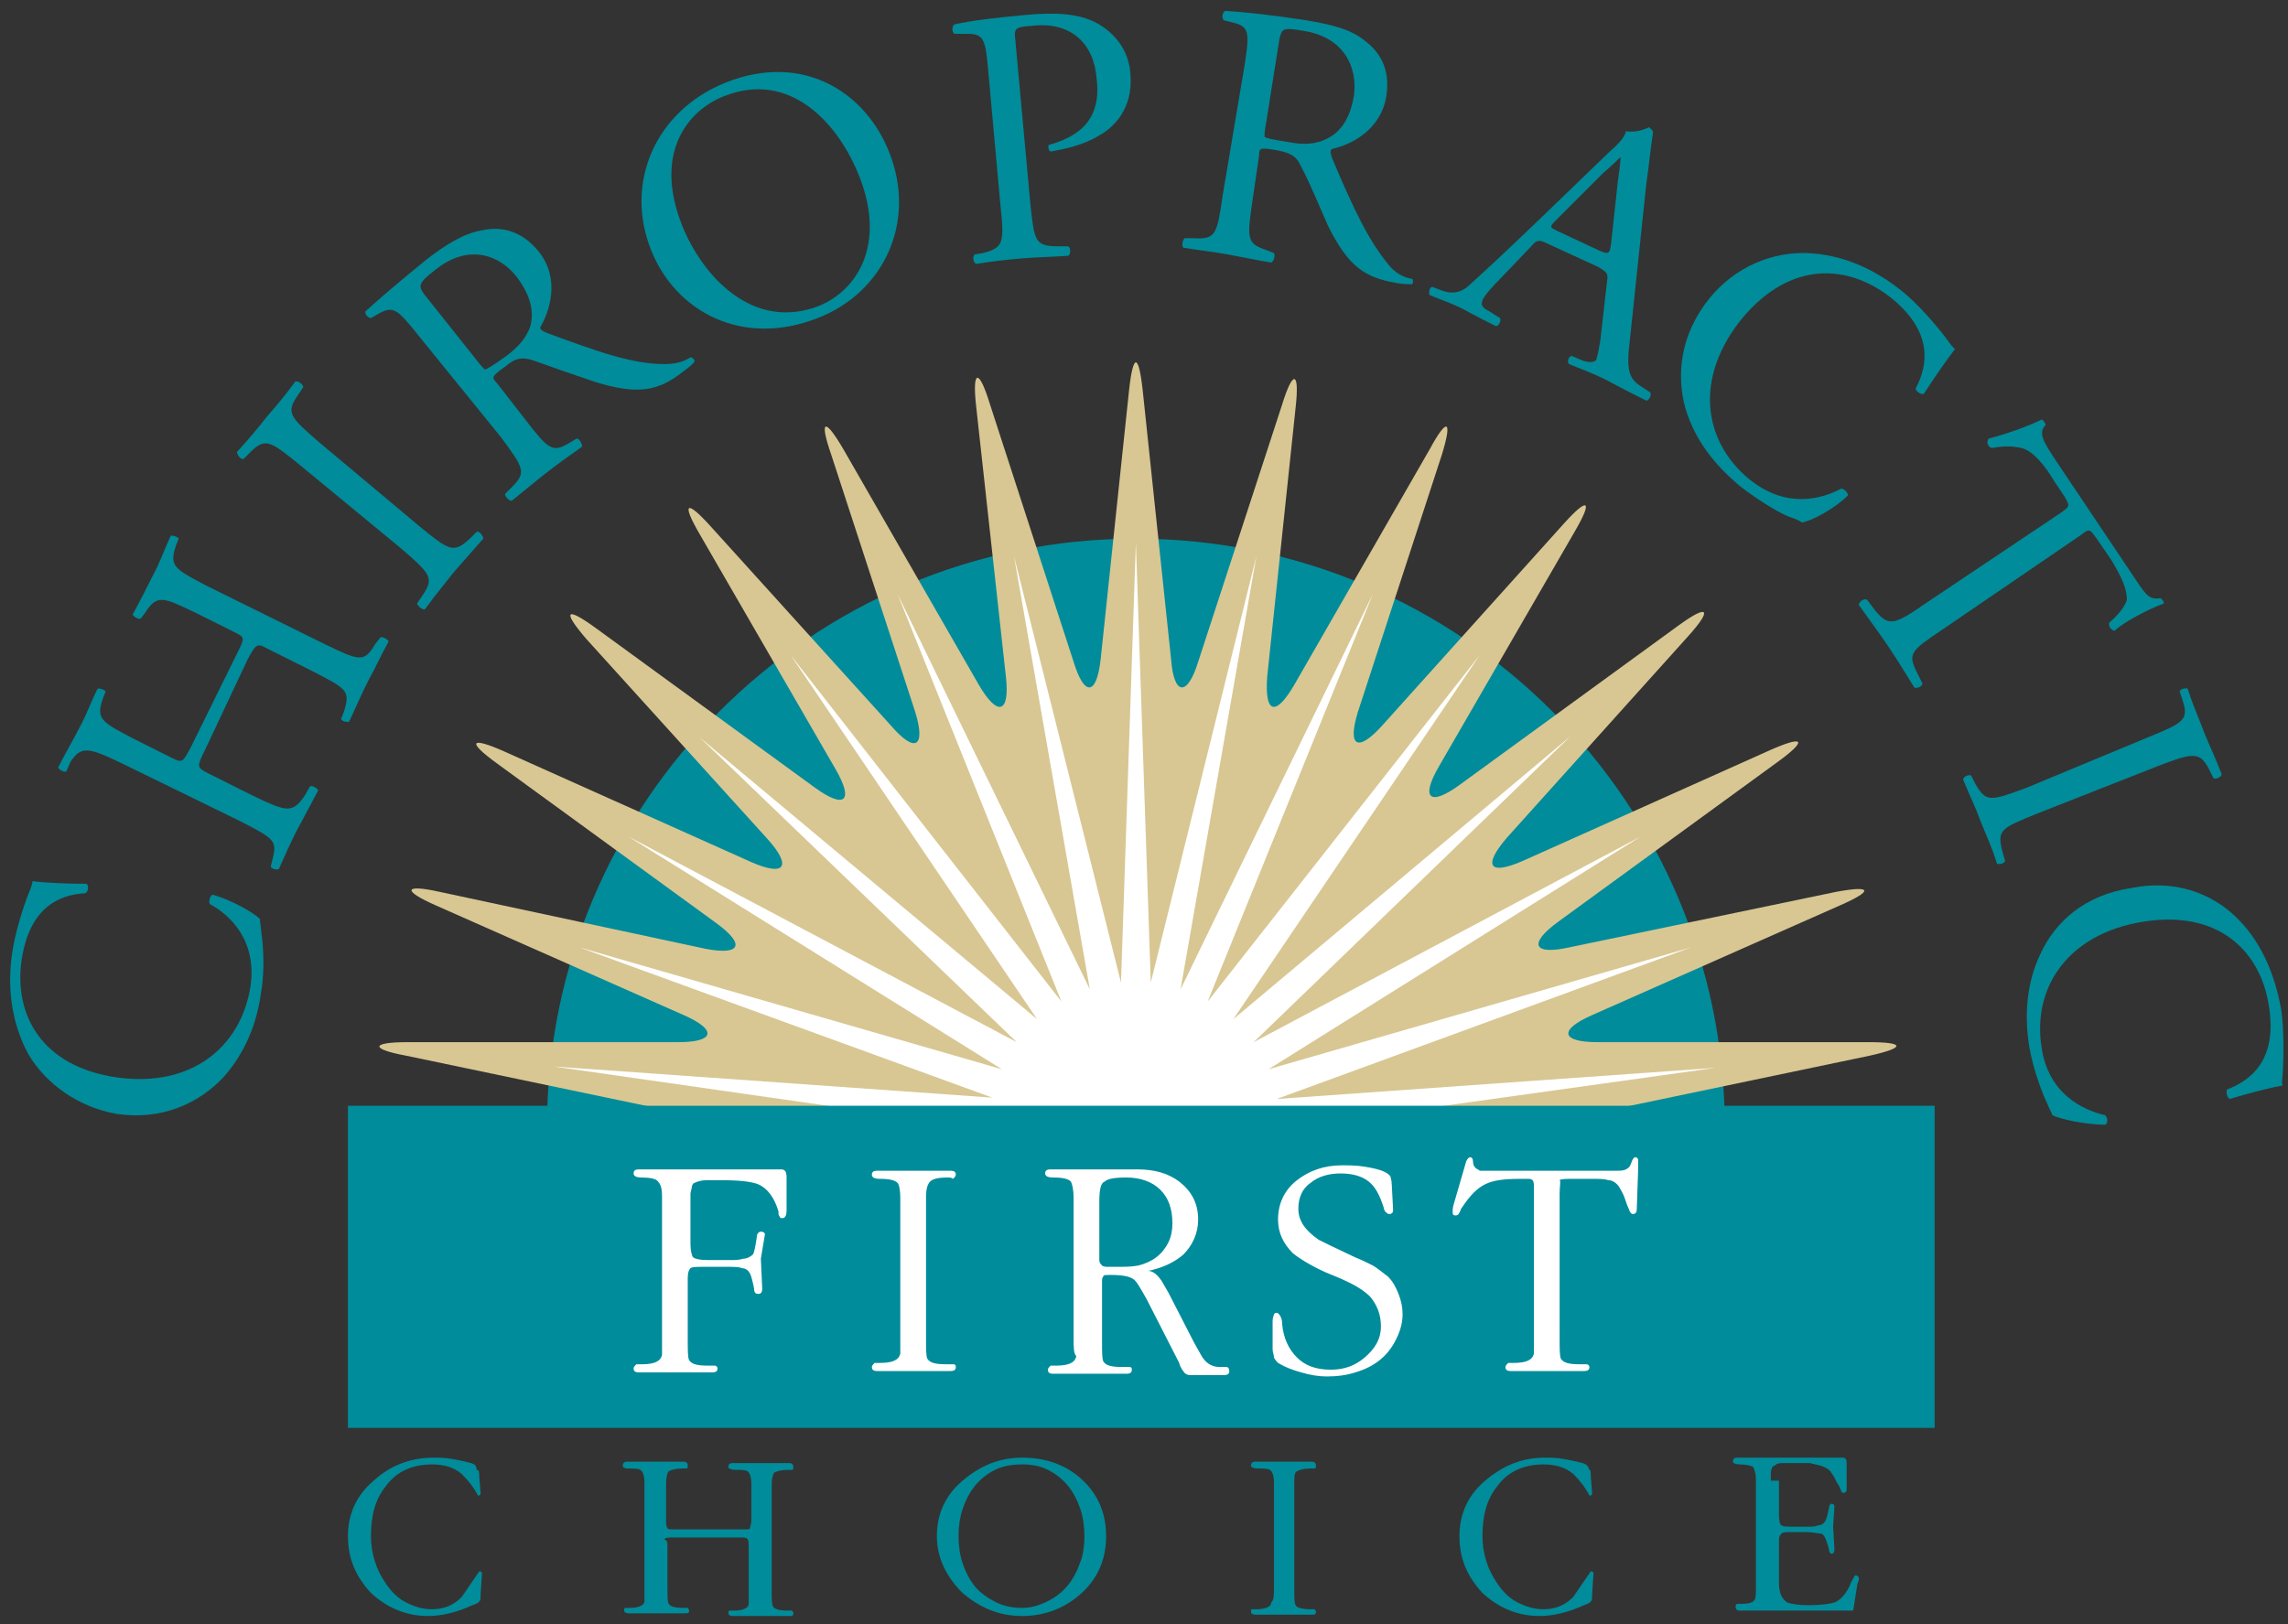 <?xml version="1.0" encoding="utf-8"?>
<!-- Generator: Adobe Illustrator 27.2.0, SVG Export Plug-In . SVG Version: 6.00 Build 0)  -->
<!DOCTYPE svg PUBLIC "-//W3C//DTD SVG 1.1//EN" "http://www.w3.org/Graphics/SVG/1.1/DTD/svg11.dtd">
<svg version="1.1" id="_x3C_Layer_x3E_" xmlns:x="http://ns.adobe.com/Extensibility/1.0/" xmlns:i="http://ns.adobe.com/AdobeIllustrator/10.0/" xmlns:graph="http://ns.adobe.com/Graphs/1.0/"
	 xmlns="http://www.w3.org/2000/svg" xmlns:xlink="http://www.w3.org/1999/xlink" x="0px" y="0px" viewBox="0 0 169 120"
	 style="enable-background:new 0 0 169 120;" xml:space="preserve">
<rect x="0" y="0" width="169" height="120" fill="#333333" stroke="none"/>
<style type="text/css">
	
		.st0{clip-path:url(#SVGID_00000041986175685845054050000018188278758589004418_);fill-rule:evenodd;clip-rule:evenodd;fill:#008C9A;}
	
		.st1{clip-path:url(#SVGID_00000052812507709757518840000003242866892252489129_);fill-rule:evenodd;clip-rule:evenodd;fill:#D8C793;}
	
		.st2{clip-path:url(#SVGID_00000082337308902257234960000000189705785527524256_);fill-rule:evenodd;clip-rule:evenodd;fill:#FFFFFF;}
	
		.st3{clip-path:url(#SVGID_00000139988757563146250510000002194704151105961089_);fill-rule:evenodd;clip-rule:evenodd;fill:#008C9A;}
	
		.st4{clip-path:url(#SVGID_00000061431500854564492440000004669970317124524680_);fill-rule:evenodd;clip-rule:evenodd;fill:#008C9A;}
	
		.st5{clip-path:url(#SVGID_00000043434613350767100600000001478117960754160288_);fill-rule:evenodd;clip-rule:evenodd;fill:#008C9A;}
	
		.st6{clip-path:url(#SVGID_00000049195643637643448810000009221506012197029777_);fill-rule:evenodd;clip-rule:evenodd;fill:#008C9A;}
	
		.st7{clip-path:url(#SVGID_00000029005327120750130870000000830656679930322075_);fill-rule:evenodd;clip-rule:evenodd;fill:#008C9A;}
	.st8{fill-rule:evenodd;clip-rule:evenodd;fill:#008C9A;}
	.st9{fill:none;}
	
		.st10{clip-path:url(#SVGID_00000072974943753391870500000007770259702924481168_);fill-rule:evenodd;clip-rule:evenodd;fill:#008C9A;}
	
		.st11{clip-path:url(#SVGID_00000096058825226787981600000002813551843239334075_);fill-rule:evenodd;clip-rule:evenodd;fill:#008C9A;}
	
		.st12{clip-path:url(#SVGID_00000059286478895520070490000016238559337988915092_);fill-rule:evenodd;clip-rule:evenodd;fill:#008C9A;}
	
		.st13{clip-path:url(#SVGID_00000127765572584314366400000005377917065640515481_);fill-rule:evenodd;clip-rule:evenodd;fill:#008C9A;}
	
		.st14{clip-path:url(#SVGID_00000088134521915850336560000009554487200922602920_);fill-rule:evenodd;clip-rule:evenodd;fill:#008C9A;}
	
		.st15{clip-path:url(#SVGID_00000041290085747411315860000002599498530035909273_);fill-rule:evenodd;clip-rule:evenodd;fill:#008C9A;}
	
		.st16{clip-path:url(#SVGID_00000174573805749312811540000008676434258763613347_);fill-rule:evenodd;clip-rule:evenodd;fill:#008C9A;}
	.st17{clip-path:url(#SVGID_00000148635769509046765170000006530094783107885749_);}
	.st18{fill:#FFFFFF;}
	.st19{fill:#008C9A;}
</style>
<g>
	<defs>
		<polyline id="SVGID_1_" points="0,120 169,120 169,0 0,0 		"/>
	</defs>
	<clipPath id="SVGID_00000034076158761472662460000012458419674311006109_">
		<use xlink:href="#SVGID_1_"  style="overflow:visible;"/>
	</clipPath>
	
		<path style="clip-path:url(#SVGID_00000034076158761472662460000012458419674311006109_);fill-rule:evenodd;clip-rule:evenodd;fill:#008C9A;" d="
		M83.9,39.8c-24,0-43.5,19.5-43.5,43.5c0,0.1,0,0.2,0,0.3c29.3,0,57.9,0,87,0c0-0.1,0-0.2,0-0.3C127.4,59.3,107.9,39.8,83.9,39.8"/>
</g>
<g>
	<defs>
		<polyline id="SVGID_00000137814080295059679730000008631451783242702776_" points="0,120 169,120 169,0 0,0 		"/>
	</defs>
	<clipPath id="SVGID_00000137826939543233547600000016920765667526044061_">
		<use xlink:href="#SVGID_00000137814080295059679730000008631451783242702776_"  style="overflow:visible;"/>
	</clipPath>
	
		<path style="clip-path:url(#SVGID_00000137826939543233547600000016920765667526044061_);fill-rule:evenodd;clip-rule:evenodd;fill:#D8C793;" d="
		M118.5,82.1l19.6-4.1c2.7-0.6,2.6-1-0.1-1l-20,0c-2.7,0-2.9-0.9-0.4-2l18.3-8.1c2.5-1.1,2.4-1.5-0.3-1L115.9,70
		c-2.7,0.6-3-0.3-0.8-1.9l16.2-11.8c2.2-1.6,2-2-0.5-0.9l-18.3,8.2c-2.5,1.1-3,0.4-1.2-1.7l13.4-14.9c1.8-2,1.5-2.4-0.7-0.8
		l-16.2,11.8c-2.2,1.6-2.9,1-1.5-1.4l10-17.3c1.4-2.4,1-2.6-0.8-0.6l-13.4,14.9c-1.8,2-2.6,1.6-1.8-1l6.2-19
		c0.8-2.6,0.4-2.8-0.9-0.4l-10,17.4c-1.4,2.4-2.2,2.1-2-0.6l2.1-19.9c0.3-2.7-0.2-2.8-1-0.2l-6.2,19c-0.8,2.6-1.8,2.5-2-0.2
		l-2.1-19.9c-0.3-2.7-0.7-2.7-1,0l-2.1,19.9c-0.3,2.7-1.2,2.8-2,0.2l-6.2-19.1c-0.8-2.6-1.3-2.5-1,0.2L74.3,50c0.3,2.7-0.6,3-2,0.6
		l-10-17.4c-1.4-2.4-1.8-2.2-0.9,0.4l6.2,19c0.8,2.6,0,3.1-1.8,1L52.5,38.9c-1.8-2-2.2-1.8-0.8,0.6l10,17.3c1.4,2.4,0.7,3-1.5,1.4
		L44,46.4c-2.2-1.6-2.5-1.3-0.7,0.8L56.7,62c1.8,2,1.3,2.8-1.2,1.7l-18.3-8.2c-2.5-1.1-2.7-0.7-0.5,0.9l16.2,11.8
		c2.2,1.6,1.8,2.4-0.8,1.9l-19.6-4.2c-2.7-0.6-2.8-0.1-0.3,1l18.3,8.1c2.5,1.1,2.3,2-0.4,2l-20,0c-2.7,0-2.8,0.5-0.1,1l19.6,4.1
		L118.5,82.1"/>
</g>
<g>
	<defs>
		<polyline id="SVGID_00000162349714868628934530000011129640446377076096_" points="0,120 169,120 169,0 0,0 		"/>
	</defs>
	<clipPath id="SVGID_00000155124434211289554850000016736772082315770042_">
		<use xlink:href="#SVGID_00000162349714868628934530000011129640446377076096_"  style="overflow:visible;"/>
	</clipPath>
	
		<path style="clip-path:url(#SVGID_00000155124434211289554850000016736772082315770042_);fill-rule:evenodd;clip-rule:evenodd;fill:#FFFFFF;" d="
		M73,83.4l-3.6,0.5c9.5,0,19,0,28.7,0l-3.6-0.5l32.2-4.5l-32.4,2.3L124.9,70l-31.2,9l27.5-17.2L92.6,77l23.4-22.6L91.1,75.3
		l18.2-26.9L89.2,74l12.2-30.1L87.2,73.1l5.6-32L85,72.6l-1.1-32.5l-1.1,32.5l-7.9-31.5l5.6,32L66.3,43.9L78.4,74l-20-25.6
		l18.2,26.9L51.7,54.5L75.1,77L46.4,61.8L74,79l-31.2-9l30.5,11.1l-32.4-2.3L73,83.4"/>
</g>
<g>
	<defs>
		<polyline id="SVGID_00000087395633123818229180000015718067814654817697_" points="0,120 169,120 169,0 0,0 		"/>
	</defs>
	<clipPath id="SVGID_00000070839840838142480400000010333460453946775730_">
		<use xlink:href="#SVGID_00000087395633123818229180000015718067814654817697_"  style="overflow:visible;"/>
	</clipPath>
	
		<rect x="25.7" y="81.7" style="clip-path:url(#SVGID_00000070839840838142480400000010333460453946775730_);fill-rule:evenodd;clip-rule:evenodd;fill:#008C9A;" width="117.2" height="23.8"/>
</g>
<g>
	<defs>
		<polyline id="SVGID_00000114782590240135917890000010237378862634531985_" points="0,120 169,120 169,0 0,0 		"/>
	</defs>
	<clipPath id="SVGID_00000141431335882557023760000006334215333378391483_">
		<use xlink:href="#SVGID_00000114782590240135917890000010237378862634531985_"  style="overflow:visible;"/>
	</clipPath>
	
		<path style="clip-path:url(#SVGID_00000141431335882557023760000006334215333378391483_);fill-rule:evenodd;clip-rule:evenodd;fill:#008C9A;" d="
		M2.1,77.9c-1.2-2.2-1.6-4.8-1.2-7.5c0.2-1.4,0.8-3.4,1.3-4.6c0.1-0.3,0.2-0.5,0.2-0.7c0.6,0.1,2.3,0.2,4,0.2
		c0.2,0.2,0.1,0.6-0.1,0.7c-1.9,0.1-4.1,1-4.7,4.9c-0.6,4.1,1.5,7.9,7,8.7c5.6,0.8,9.2-2.3,9.9-6.7c0.5-3.4-1.5-5.3-3-6.1
		c-0.1-0.2,0-0.6,0.2-0.7c1.4,0.4,3,1.3,3.5,1.8c0,0.3,0.1,0.7,0.1,1c0.1,0.6,0.3,2.6,0,4.3c-0.3,2.4-1.2,4.6-2.8,6.4
		c-1.8,1.9-4.5,3.2-7.9,2.7C5.8,81.8,3.4,80.1,2.1,77.9"/>
</g>
<g>
	<defs>
		<polyline id="SVGID_00000036956079106293774020000002054175282769377960_" points="0,120 169,120 169,0 0,0 		"/>
	</defs>
	<clipPath id="SVGID_00000039128032140388981270000016179699333470132878_">
		<use xlink:href="#SVGID_00000036956079106293774020000002054175282769377960_"  style="overflow:visible;"/>
	</clipPath>
	
		<path style="clip-path:url(#SVGID_00000039128032140388981270000016179699333470132878_);fill-rule:evenodd;clip-rule:evenodd;fill:#008C9A;" d="
		M15.1,55.5c-0.6,1.2-0.5,1.2,0.2,1.6l3.4,1.7c2.5,1.2,2.9,1.3,3.8,0l0.4-0.7c0.2-0.1,0.6,0.2,0.6,0.3c-0.7,1.3-1.1,2.1-1.6,3
		c-0.5,1-0.9,1.9-1.3,2.8c-0.1,0.1-0.6,0-0.6-0.2l0.1-0.4c0.4-1.5,0.2-1.6-2.3-2.9L9,56.4c-2.5-1.2-3-1.3-3.8-0.1L4.9,57
		c-0.2,0.1-0.6-0.2-0.6-0.3c0.6-1.2,1.1-2,1.6-3c0.5-0.9,0.8-1.8,1.3-2.8c0.1-0.1,0.6,0.1,0.6,0.2l-0.2,0.5c-0.5,1.5-0.2,1.7,2.3,3
		l2.8,1.4c0.8,0.4,0.8,0.3,1.4-0.8l3.4-6.9c0.6-1.2,0.6-1.2-0.2-1.6l-2.8-1.4c-2.5-1.2-2.9-1.4-3.8,0l-0.3,0.4
		c-0.2,0.1-0.6-0.2-0.6-0.3c0.6-1.1,1-1.9,1.5-2.9c0.5-0.9,0.8-1.8,1.3-2.9c0.1-0.1,0.6,0.1,0.6,0.2l-0.2,0.5
		c-0.5,1.5-0.2,1.7,2.3,3l8.7,4.3c2.5,1.2,2.9,1.4,3.7,0l0.4-0.5c0.2-0.1,0.6,0.2,0.6,0.3c-0.6,1.1-1,2-1.5,2.9
		c-0.5,1-0.9,1.9-1.4,3c-0.1,0.1-0.6,0-0.6-0.2l0.2-0.5c0.5-1.6,0.2-1.7-2.3-3l-3.4-1.7c-0.7-0.4-0.8-0.3-1.4,0.8L15.1,55.5"/>
</g>
<g>
	<defs>
		<polyline id="SVGID_00000072971971340896509620000017053604943477075109_" points="0,120 169,120 169,0 0,0 		"/>
	</defs>
	<clipPath id="SVGID_00000075134605760936869430000008209985139553834133_">
		<use xlink:href="#SVGID_00000072971971340896509620000017053604943477075109_"  style="overflow:visible;"/>
	</clipPath>
	
		<path style="clip-path:url(#SVGID_00000075134605760936869430000008209985139553834133_);fill-rule:evenodd;clip-rule:evenodd;fill:#008C9A;" d="
		M22.2,34.4c-2.2-1.8-2.6-2.1-3.7-1L18,33.9c-0.2,0.1-0.5-0.3-0.5-0.5c0.9-1,1.5-1.7,2.2-2.6c0.7-0.8,1.3-1.5,2.1-2.6
		c0.2-0.1,0.6,0.2,0.6,0.4L22,29.2c-0.9,1.3-0.6,1.6,1.6,3.5l7.4,6.2c2.2,1.8,2.5,2,3.7,0.9l0.5-0.5c0.2-0.1,0.5,0.3,0.5,0.5
		c-0.9,1-1.5,1.7-2.2,2.5c-0.7,0.9-1.3,1.6-2.1,2.7c-0.2,0.1-0.5-0.2-0.6-0.4l0.4-0.6c0.9-1.3,0.6-1.6-1.6-3.5L22.2,34.4"/>
</g>
<g>
	<defs>
		<polyline id="SVGID_00000042016568960105695390000010935361332229254022_" points="0,120 169,120 169,0 0,0 		"/>
	</defs>
	<clipPath id="SVGID_00000076593789377457095770000008292454123667017349_">
		<use xlink:href="#SVGID_00000042016568960105695390000010935361332229254022_"  style="overflow:visible;"/>
	</clipPath>
	
		<path style="clip-path:url(#SVGID_00000076593789377457095770000008292454123667017349_);fill-rule:evenodd;clip-rule:evenodd;fill:#008C9A;" d="
		M35.2,26.6c0.3,0.4,0.5,0.6,0.6,0.7c0.1,0,0.5-0.2,1.6-1c0.8-0.6,1.5-1.3,1.8-2.3c0.2-0.9,0.1-2-1-3.5c-1.3-1.7-3.6-2.5-6-0.6
		c-1.3,1-1.3,1.2-0.9,1.8L35.2,26.6 M31,24.9c-1.6-2-1.9-2.3-2.9-1.8l-0.7,0.4c-0.2,0-0.5-0.3-0.4-0.5c1.1-1,2.5-2.2,4.6-3.9
		c1.3-1,2.7-1.9,4.1-2.1c1.4-0.3,2.9,0.1,4.1,1.6c1.6,2,0.8,4.4,0.1,5.6c0,0.2,0.3,0.3,0.5,0.4c3.8,1.4,6.3,2.3,8.7,2.3
		c0.6,0,1.3-0.1,1.9-0.5c0.1,0,0.3,0.1,0.3,0.3c-0.1,0.2-0.5,0.5-0.9,0.8c-1.8,1.4-3.3,1.7-6.5,0.7c-1.2-0.4-3.2-1.1-4.6-1.6
		c-0.7-0.2-1.2-0.2-2,0.5c-1,0.7-1,0.8-0.6,1.2l2.1,2.7c1.7,2.2,2,2.5,3.3,1.7l0.5-0.3c0.2,0,0.4,0.4,0.4,0.6
		c-1,0.7-1.7,1.2-2.6,1.9c-0.9,0.7-1.6,1.3-2.6,2.1c-0.2,0-0.5-0.3-0.5-0.5l0.5-0.5c1.1-1.1,0.9-1.4-0.8-3.7L31,24.9z"/>
</g>
<path class="st8" d="M63.5,13.1c-1.6-4.1-5.2-7.9-10-6c-2.6,1-5.3,4.1-3.1,9.6c1.5,3.7,5.2,7.8,10.1,5.9
	C63.4,21.4,65.4,18,63.5,13.1 M48.1,18.5c-2-5,0.3-10.3,5.5-12.4c5.8-2.3,10.4,0.8,12.1,5.2c2,5.1-0.4,10.3-5.3,12.2
	C54.8,25.7,49.9,23,48.1,18.5z"/>
<polyline class="st9" points="0,120 169,120 169,0 0,0 "/>
<g>
	<defs>
		<polyline id="SVGID_00000121271115361865074480000012376601719916547499_" points="0,120 169,120 169,0 0,0 		"/>
	</defs>
	<clipPath id="SVGID_00000077283920612399317180000012444153062073379232_">
		<use xlink:href="#SVGID_00000121271115361865074480000012376601719916547499_"  style="overflow:visible;"/>
	</clipPath>
	
		<path style="clip-path:url(#SVGID_00000077283920612399317180000012444153062073379232_);fill-rule:evenodd;clip-rule:evenodd;fill:#008C9A;" d="
		M76.1,15c0.3,2.8,0.3,3.2,2.1,3.2l0.7,0c0.2,0.1,0.2,0.6,0,0.7c-1.5,0.1-2.4,0.1-3.5,0.2c-1.1,0.1-2.1,0.2-3.3,0.4
		c-0.2-0.1-0.3-0.5-0.1-0.7l0.6-0.1c1.5-0.4,1.6-0.7,1.3-3.5l-0.9-9.9c-0.2-2.3-0.3-2.8-1.5-2.8l-1,0c-0.2-0.1-0.2-0.6,0-0.7
		c1.4-0.3,3.1-0.5,5.3-0.7C78,0.9,79.7,1,81,1.7c1.3,0.7,2.4,2,2.5,3.8c0.2,2.5-1.2,3.9-2.3,4.5c-1.1,0.7-2.5,1-3.6,1.2
		c-0.2-0.1-0.2-0.5-0.1-0.5c2.9-0.8,3.8-2.5,3.5-4.9c-0.2-2.6-1.9-4.2-4.7-3.9C74.9,2,74.9,2.1,75,3L76.1,15"/>
</g>
<g>
	<defs>
		<polyline id="SVGID_00000132775423094859065520000018136794157842282665_" points="0,120 169,120 169,0 0,0 		"/>
	</defs>
	<clipPath id="SVGID_00000163769772989944420100000004941376122150265220_">
		<use xlink:href="#SVGID_00000132775423094859065520000018136794157842282665_"  style="overflow:visible;"/>
	</clipPath>
	
		<path style="clip-path:url(#SVGID_00000163769772989944420100000004941376122150265220_);fill-rule:evenodd;clip-rule:evenodd;fill:#008C9A;" d="
		M93.5,9.2c-0.1,0.5-0.1,0.8-0.1,0.9c0.1,0.1,0.5,0.2,1.8,0.4c1,0.2,2,0.2,2.9-0.3c0.8-0.4,1.6-1.3,1.9-3.1c0.3-2.1-0.7-4.3-3.6-4.8
		c-1.7-0.3-1.7-0.2-1.9,0.6L93.5,9.2 M91.9,5c0.4-2.5,0.4-3-0.7-3.3l-0.8-0.2c-0.2-0.2-0.1-0.6,0.1-0.7c1.5,0.1,3.4,0.3,6,0.7
		c1.7,0.3,3.2,0.6,4.3,1.5c1.2,0.9,1.9,2.2,1.6,4.1c-0.4,2.5-2.6,3.6-4,3.9c-0.2,0.1-0.1,0.4,0,0.7c1.6,3.8,2.7,6.1,4.2,7.9
		c0.4,0.5,1,0.9,1.7,1c0.1,0.1,0.1,0.3,0,0.4c-0.3,0-0.7,0-1.2-0.1c-2.3-0.4-3.5-1.2-5-4.2c-0.5-1.1-1.3-3.1-2-4.4
		c-0.3-0.7-0.7-1-1.8-1.2c-1.2-0.2-1.3-0.2-1.3,0.4l-0.5,3.4c-0.4,2.8-0.4,3.1,1.1,3.6l0.5,0.2c0.1,0.2,0,0.6-0.2,0.7
		c-1.2-0.2-2.1-0.4-3.2-0.6c-1.1-0.2-2.1-0.3-3.3-0.5c-0.1-0.1-0.1-0.5,0.1-0.7l0.7,0c1.6,0.1,1.7-0.3,2.1-3.1L91.9,5z"/>
</g>
<g>
	<defs>
		<polyline id="SVGID_00000020399264497590134190000009013124302499348875_" points="0,120 169,120 169,0 0,0 		"/>
	</defs>
	<clipPath id="SVGID_00000139280516539106766830000017734487541450925229_">
		<use xlink:href="#SVGID_00000020399264497590134190000009013124302499348875_"  style="overflow:visible;"/>
	</clipPath>
	
		<path style="clip-path:url(#SVGID_00000139280516539106766830000017734487541450925229_);fill-rule:evenodd;clip-rule:evenodd;fill:#008C9A;" d="
		M114.9,16.3c-0.5,0.5-0.4,0.5,0.2,0.8l3,1.4c0.7,0.3,0.8,0.3,0.9-0.5l0.5-4.6c0.1-0.7,0.2-1.4,0.2-1.8l0,0
		c-0.1,0.1-0.6,0.6-1.3,1.2L114.9,16.3 M118.7,20.8c0.1-0.6,0-0.7-0.7-1.1l-3.7-1.7c-0.6-0.3-0.8-0.3-1.2,0.2l-2.1,2.2
		c-0.9,0.9-1.4,1.5-1.5,1.8c-0.1,0.3-0.1,0.5,0.5,0.8l0.8,0.5c0.1,0.2-0.1,0.6-0.3,0.6c-0.6-0.3-1.4-0.7-2.5-1.3
		c-0.8-0.4-1.7-0.7-2.4-1c-0.1-0.2,0-0.6,0.2-0.6l0.8,0.3c0.6,0.2,1.3,0.2,2-0.5c1-0.9,2.4-2.2,4.7-4.4l5.6-5.4
		c0.8-0.7,1.1-1.1,1.2-1.5c0.7,0.1,1.3-0.1,1.7-0.3c0.1,0.1,0.3,0.2,0.3,0.4c-0.2,1.2-0.3,2.5-0.5,3.8l-1.2,11.4
		c-0.3,2.4-0.1,3,0.9,3.6l0.6,0.4c0.1,0.2-0.1,0.6-0.3,0.6c-1-0.5-1.8-0.9-2.9-1.5c-1.2-0.6-2.1-0.9-2.8-1.2c-0.2-0.2,0-0.6,0.2-0.6
		l0.7,0.3c0.5,0.2,0.9,0.2,1.1,0c0.1-0.3,0.2-0.8,0.3-1.4L118.7,20.8z"/>
</g>
<g>
	<defs>
		<polyline id="SVGID_00000057114830547179812020000003697541250845075337_" points="0,120 169,120 169,0 0,0 		"/>
	</defs>
	<clipPath id="SVGID_00000147900204537631375390000002648583078342056618_">
		<use xlink:href="#SVGID_00000057114830547179812020000003697541250845075337_"  style="overflow:visible;"/>
	</clipPath>
	
		<path style="clip-path:url(#SVGID_00000147900204537631375390000002648583078342056618_);fill-rule:evenodd;clip-rule:evenodd;fill:#008C9A;" d="
		M133.5,18.7c2.5,0.1,4.9,1.1,7.1,2.9c1.1,0.9,2.5,2.5,3.3,3.6c0.2,0.3,0.3,0.4,0.5,0.6c-0.4,0.5-1.4,1.9-2.3,3.3
		c-0.2,0.1-0.6-0.2-0.6-0.4c0.9-1.7,1.3-4.1-1.7-6.6c-3.2-2.6-7.5-2.9-11.1,1.4c-3.6,4.4-2.9,9.1,0.5,11.9c2.7,2.2,5.3,1.5,6.8,0.7
		c0.2,0,0.5,0.3,0.5,0.5c-1,1-2.7,1.9-3.4,2c-0.3-0.2-0.6-0.3-0.9-0.4c-0.6-0.2-2.3-1.2-3.7-2.3c-1.9-1.6-3.3-3.4-4-5.7
		c-0.7-2.5-0.4-5.5,1.8-8.2C128.2,19.7,130.9,18.6,133.5,18.7"/>
</g>
<g>
	<defs>
		<polyline id="SVGID_00000119106918683570260350000007624240385830773132_" points="0,120 169,120 169,0 0,0 		"/>
	</defs>
	<clipPath id="SVGID_00000093173466989349357160000007917561678787247768_">
		<use xlink:href="#SVGID_00000119106918683570260350000007624240385830773132_"  style="overflow:visible;"/>
	</clipPath>
	
		<path style="clip-path:url(#SVGID_00000093173466989349357160000007917561678787247768_);fill-rule:evenodd;clip-rule:evenodd;fill:#008C9A;" d="
		M143.5,46.5c-2.4,1.6-2.6,1.8-1.9,3.2l0.4,0.8c0,0.2-0.4,0.4-0.6,0.3c-0.8-1.3-1.3-2.1-1.9-3c-0.6-0.9-1.2-1.7-2.2-3.1
		c0-0.2,0.3-0.5,0.6-0.4l0.6,0.8c1,1.2,1.4,1.1,3.7-0.5l10-6.7c0.7-0.5,0.7-0.5,0.3-1.2l-0.8-1.2c-0.6-1-1.5-2.2-2.4-2.4
		c-0.9-0.2-1.5-0.1-2.2,0c-0.3-0.1-0.4-0.5-0.2-0.7c1.2-0.3,2.9-0.9,3.9-1.4c0.1,0,0.3,0.3,0.3,0.4c-0.6,0.6-0.1,1.3,0.6,2.4
		l6.1,9.1c0.8,1.2,1,1.4,1.8,1.3c0.1,0.1,0.3,0.3,0.2,0.4c-1.1,0.4-3,1.4-3.6,2c-0.2,0-0.5-0.3-0.4-0.6c0.5-0.4,1.2-1.2,1.3-1.7
		c0-0.8-0.4-1.7-1.2-3l-1.1-1.6c-0.5-0.7-0.5-0.6-1.2-0.1L143.5,46.5"/>
</g>
<g>
	<defs>
		<polyline id="SVGID_00000067212679706958371970000007426218430046176384_" points="0,120 169,120 169,0 0,0 		"/>
	</defs>
	<clipPath id="SVGID_00000008844229755509284400000000015962188322386612_">
		<use xlink:href="#SVGID_00000067212679706958371970000007426218430046176384_"  style="overflow:visible;"/>
	</clipPath>
	
		<path style="clip-path:url(#SVGID_00000008844229755509284400000000015962188322386612_);fill-rule:evenodd;clip-rule:evenodd;fill:#008C9A;" d="
		M158.6,54.5c2.7-1.1,3.1-1.3,2.6-2.8l-0.2-0.6c0-0.2,0.5-0.3,0.6-0.2c0.4,1.3,0.8,2.1,1.2,3.2c0.4,1,0.8,1.8,1.3,3.1
		c0,0.2-0.4,0.4-0.6,0.3l-0.3-0.6c-0.7-1.4-1.2-1.3-3.8-0.3l-8.9,3.5c-2.7,1.1-3,1.2-2.6,2.8l0.2,0.7c0,0.2-0.5,0.3-0.6,0.2
		c-0.4-1.3-0.8-2.1-1.2-3.1c-0.4-1.1-0.8-1.9-1.3-3.1c0-0.2,0.4-0.4,0.6-0.3l0.3,0.6c0.8,1.4,1.1,1.3,3.8,0.3L158.6,54.5"/>
</g>
<g>
	<defs>
		<polyline id="SVGID_00000129905570412073927450000000055580071387315387_" points="0,120 169,120 169,0 0,0 		"/>
	</defs>
	<clipPath id="SVGID_00000172424412200243180410000005883249421772732325_">
		<use xlink:href="#SVGID_00000129905570412073927450000000055580071387315387_"  style="overflow:visible;"/>
	</clipPath>
	
		<path style="clip-path:url(#SVGID_00000172424412200243180410000005883249421772732325_);fill-rule:evenodd;clip-rule:evenodd;fill:#008C9A;" d="
		M165.1,67.7c1.8,1.7,2.9,4.1,3.4,6.9c0.2,1.4,0.2,3.5,0.1,4.8c0,0.3-0.1,0.5,0,0.8c-0.6,0.1-2.3,0.5-3.9,1
		c-0.2-0.1-0.3-0.5-0.2-0.7c1.8-0.7,3.7-2.2,3.1-6.1c-0.6-4.1-3.7-7.2-9.3-6.3c-5.6,0.9-8.2,4.9-7.5,9.3c0.5,3.4,3,4.6,4.7,5
		c0.2,0.2,0.2,0.6,0,0.7c-1.4,0-3.3-0.4-3.9-0.7c-0.1-0.3-0.3-0.6-0.4-0.9c-0.3-0.6-1-2.4-1.3-4.1c-0.4-2.4-0.2-4.8,0.8-6.9
		c1.1-2.4,3.3-4.4,6.8-4.9C160.5,65,163.2,65.9,165.1,67.7"/>
</g>
<g>
	<defs>
		<polyline id="SVGID_00000078726655100944122990000015221387817051935127_" points="0,120 169,120 169,0 0,0 		"/>
	</defs>
	<clipPath id="SVGID_00000058558773191335185860000001630069916830950042_">
		<use xlink:href="#SVGID_00000078726655100944122990000015221387817051935127_"  style="overflow:visible;"/>
	</clipPath>
	<g style="clip-path:url(#SVGID_00000058558773191335185860000001630069916830950042_);">
		<path class="st18" d="M48.9,98.8v-9.9v-0.5c0-0.6-0.1-0.9-0.3-1.1C48.5,87.1,48,87,47.4,87c-0.4,0-0.6-0.1-0.6-0.3
			c0-0.2,0.1-0.3,0.4-0.3c0.3,0,0.7,0,1.3,0c0.6,0,0.9,0,1,0c1,0,2.5,0,4.7,0c2.2,0,3.3,0,3.5,0c0.3,0,0.4,0.2,0.4,0.6v0.3v1.7
			c0,0.1,0,0.3,0,0.4c0,0.4-0.1,0.6-0.3,0.6c-0.1,0-0.2,0-0.2-0.1c-0.1-0.1-0.1-0.2-0.1-0.4c-0.3-1-0.8-1.7-1.5-2
			c-0.5-0.2-1.4-0.3-2.7-0.3c-0.4,0-0.7,0-1.1,0c-0.4,0-0.7,0.1-0.9,0.2c-0.1,0-0.2,0.2-0.2,0.3s-0.1,0.4-0.1,0.5v0.3v3.4
			c0,0.5,0.1,0.9,0.2,1c0.1,0.1,0.5,0.2,1,0.2h1c0.2,0,0.5,0,0.8,0c0.3,0,0.6,0,0.9-0.1c0.3,0,0.6-0.2,0.7-0.3s0.2-0.6,0.3-1.3
			c0-0.3,0.2-0.4,0.3-0.4c0.2,0,0.3,0.1,0.3,0.2L56.2,93l0.1,2.2c0,0.3-0.1,0.4-0.3,0.4c-0.2,0-0.3-0.1-0.3-0.4
			c-0.1-0.5-0.2-0.9-0.3-1.1c-0.1-0.2-0.3-0.4-0.6-0.4c-0.2-0.1-0.6-0.1-1.2-0.1c-0.5,0-1,0-1.4,0H52c-0.5,0-0.9,0-1,0.1
			c-0.1,0.1-0.2,0.3-0.2,0.7v4.5c0,0.9,0,1.4,0.1,1.6c0.2,0.3,0.6,0.4,1.4,0.4c0.2,0,0.3,0,0.5,0c0.1,0,0.2,0.1,0.2,0.2
			c0,0.2-0.1,0.3-0.4,0.3c-0.3,0-0.8,0-1.5,0s-1.1,0-1.1,0c-0.3,0-0.8,0-1.6,0c-0.7,0-1.1,0-1.2,0c-0.3,0-0.4-0.1-0.4-0.3
			c0-0.1,0.1-0.2,0.2-0.3c0.1,0,0.3,0,0.4,0c0.9,0,1.4-0.2,1.5-0.7C48.9,100,48.9,99.6,48.9,98.8z"/>
		<path class="st18" d="M66.5,98.8V89v-0.5c0-0.6-0.1-1-0.2-1.1c-0.2-0.2-0.6-0.3-1.3-0.3c-0.4,0-0.6-0.1-0.6-0.3
			c0-0.2,0.1-0.3,0.4-0.3c0.3,0,0.8,0,1.5,0c0.7,0,1.1,0,1.1,0c0.3,0,0.8,0,1.6,0c0.7,0,1.1,0,1.2,0c0.3,0,0.4,0.1,0.4,0.3
			c0,0.1-0.1,0.2-0.2,0.3C70.3,87,70.1,87,70,87c-0.7,0-1.1,0.1-1.3,0.3c-0.2,0.2-0.3,0.6-0.3,1.1V89v9.8c0,0.9,0,1.4,0.1,1.6
			c0.2,0.3,0.6,0.4,1.4,0.4c0.2,0,0.3,0,0.5,0s0.2,0.1,0.2,0.2c0,0.2-0.1,0.3-0.4,0.3c-0.3,0-0.8,0-1.5,0s-1.1,0-1.1,0
			c-0.3,0-0.8,0-1.6,0c-0.7,0-1.1,0-1.2,0c-0.3,0-0.4-0.1-0.4-0.3c0-0.1,0.1-0.2,0.2-0.3c0.1,0,0.3,0,0.4,0c0.9,0,1.4-0.2,1.5-0.7
			C66.5,100,66.5,99.6,66.5,98.8z"/>
		<path class="st18" d="M79.3,98.8V89v-0.5c0-0.6-0.1-1-0.2-1.2c-0.2-0.2-0.6-0.3-1.3-0.3c-0.4,0-0.6-0.1-0.6-0.3
			c0-0.2,0.1-0.3,0.4-0.3c0.3,0,0.7,0,1.3,0c0.6,0,1,0,1,0c0.5,0,1.3,0,2.4,0c1.1,0,1.7,0,1.7,0c1.3,0,2.3,0.3,3.1,0.9
			c0.9,0.7,1.4,1.6,1.4,2.8c0,1-0.4,1.9-1.1,2.6c-0.7,0.6-1.6,1-2.6,1.2c0.3,0,0.6,0.2,0.9,0.6c0.1,0.1,0.3,0.5,0.6,1l1.9,3.7
			c0.4,0.7,0.6,1.1,0.7,1.2c0.3,0.4,0.7,0.6,1.2,0.6c0.2,0,0.4,0,0.5,0c0.1,0,0.2,0.1,0.2,0.3c0,0.2-0.1,0.3-0.4,0.3h-2.5
			c-0.2,0-0.4-0.1-0.5-0.3c0,0-0.2-0.2-0.3-0.6l-2.4-4.7c-0.5-0.9-0.8-1.4-1-1.5c-0.3-0.2-0.8-0.3-1.7-0.3c-0.3,0-0.5,0-0.5,0.1
			c-0.1,0.1-0.1,0.2-0.1,0.5c0,0.2,0,0.4,0,0.5v3.7c0,0.9,0,1.4,0.1,1.6c0.2,0.3,0.6,0.4,1.4,0.4c0.2,0,0.3,0,0.5,0s0.2,0.1,0.2,0.2
			c0,0.2-0.1,0.3-0.4,0.3c-0.3,0-0.8,0-1.5,0s-1.1,0-1.1,0c-0.3,0-0.8,0-1.6,0c-0.7,0-1.1,0-1.2,0c-0.3,0-0.4-0.1-0.4-0.3
			c0-0.1,0.1-0.2,0.2-0.3c0.1,0,0.3,0,0.4,0c0.9,0,1.4-0.2,1.5-0.7C79.3,100,79.3,99.6,79.3,98.8z M81.2,88.8v4.3
			c0,0.2,0.1,0.3,0.2,0.4c0.1,0.1,0.3,0.1,0.5,0.1c0.2,0,0.4,0,0.5,0c0.7,0,1.2,0,1.7-0.1c0.4-0.1,0.9-0.3,1.3-0.6
			c0.4-0.3,0.7-0.7,0.9-1.1c0.2-0.4,0.3-0.9,0.3-1.4c0-1.1-0.3-1.9-0.9-2.5c-0.6-0.6-1.5-0.9-2.5-0.9c-0.9,0-1.4,0.1-1.6,0.3
			C81.3,87.4,81.2,87.9,81.2,88.8z"/>
		<path class="st18" d="M99.1,94.5l-1.2-0.5c-1.1-0.5-1.9-1-2.4-1.4c-0.7-0.7-1.1-1.5-1.1-2.5c0-1.2,0.5-2.2,1.4-2.9
			c0.9-0.7,2-1.1,3.3-1.1c0.5,0,1.1,0,1.7,0.1c0.6,0.1,1.1,0.2,1.5,0.4c0.2,0.1,0.3,0.2,0.4,0.3c0,0.1,0.1,0.3,0.1,0.6l0.1,1.9
			c0,0.2-0.1,0.3-0.3,0.3c-0.1,0-0.2-0.1-0.3-0.2c-0.1-0.2-0.1-0.3-0.1-0.3c-0.3-0.9-0.6-1.5-1.1-1.9c-0.5-0.4-1.2-0.6-2.1-0.6
			c-0.8,0-1.6,0.2-2.2,0.7c-0.6,0.4-0.9,1.1-0.9,1.9c0,0.9,0.5,1.6,1.5,2.3c0.4,0.2,1.2,0.6,2.7,1.3c0.5,0.2,0.9,0.4,1.3,0.6
			c0.5,0.3,0.8,0.6,1.1,0.8c0.4,0.4,0.6,0.8,0.8,1.3c0.2,0.5,0.3,1,0.3,1.5c0,0.7-0.2,1.3-0.5,1.9s-0.7,1.1-1.2,1.5
			c-0.5,0.4-1.1,0.7-1.8,0.9c-0.6,0.2-1.3,0.3-2.1,0.3c-0.6,0-1.2-0.1-1.9-0.3s-1.2-0.4-1.7-0.7c-0.1-0.1-0.2-0.2-0.3-0.4
			c0-0.2-0.1-0.4-0.1-0.6v-0.4c0-0.3,0-0.6,0-0.9s0-0.6,0-0.8c0-0.3,0.1-0.4,0.1-0.5c0.1-0.1,0.1-0.1,0.2-0.1c0.1,0,0.2,0.1,0.3,0.3
			s0.1,0.4,0.1,0.5c0.1,1.1,0.5,1.9,1.1,2.5c0.6,0.6,1.4,0.9,2.5,0.9c1,0,1.8-0.3,2.5-0.9S102,99,102,98c0-0.9-0.3-1.6-0.8-2.2
			C100.7,95.3,100,94.9,99.1,94.5z"/>
		<path class="st18" d="M115.2,88.2v10.6c0,0.9,0,1.4,0.1,1.6c0.2,0.3,0.6,0.4,1.4,0.4c0.2,0,0.3,0,0.5,0c0.1,0,0.2,0.1,0.2,0.2
			c0,0.2-0.1,0.3-0.4,0.3c-0.3,0-0.8,0-1.5,0s-1.1,0-1.1,0c-0.3,0-0.8,0-1.6,0s-1.1,0-1.2,0c-0.3,0-0.4-0.1-0.4-0.3
			c0-0.1,0.1-0.2,0.2-0.3c0.1,0,0.3,0,0.4,0c0.9,0,1.4-0.2,1.5-0.7c0-0.1,0-0.6,0-1.3V87.8c0-0.3,0-0.5-0.1-0.6
			c-0.1-0.1-0.2-0.1-0.4-0.1c-0.2,0-0.4,0-0.5,0c-1.2,0-2,0.1-2.6,0.4s-1.1,0.8-1.7,1.7c-0.1,0.1-0.1,0.2-0.2,0.4s-0.2,0.2-0.3,0.2
			c-0.2,0-0.2-0.1-0.2-0.3c0-0.1,0-0.3,0.1-0.6l0.9-3.1c0.1-0.2,0.2-0.3,0.3-0.3c0.1,0,0.2,0.1,0.2,0.3c0,0.3,0.1,0.4,0.2,0.5
			c0.1,0.1,0.2,0.1,0.3,0.2c0.2,0,0.3,0,0.4,0h0.5h8.7h0.5c0.3,0,0.5,0,0.7-0.1c0.2-0.1,0.3-0.2,0.4-0.5c0.1-0.3,0.2-0.4,0.3-0.4
			c0.1,0,0.2,0.1,0.2,0.2c0,0.1,0,0.2,0,0.3c0,0.2,0,0.3,0,0.4l-0.1,2.9c0,0.3-0.1,0.4-0.3,0.4c-0.1,0-0.2-0.1-0.3-0.4
			c-0.1-0.2-0.2-0.5-0.3-0.8c-0.1-0.3-0.3-0.6-0.4-0.8c-0.2-0.3-0.5-0.5-0.8-0.5c-0.3-0.1-0.7-0.1-1.2-0.1h-1.4c-0.5,0-0.9,0-1,0.1
			C115.3,87.3,115.2,87.6,115.2,88.2z"/>
	</g>
	<g style="clip-path:url(#SVGID_00000058558773191335185860000001630069916830950042_);">
		<path class="st19" d="M35.4,109.1l0.1,1.2c0,0.2-0.1,0.2-0.2,0.2c-0.3-0.6-0.7-1.1-1.2-1.6c-0.6-0.5-1.3-0.7-2.2-0.7
			c-1.4,0-2.6,0.5-3.4,1.6c-0.8,1-1.1,2.2-1.1,3.7c0,1.3,0.4,2.5,1.1,3.5c0.4,0.6,0.9,1.1,1.5,1.4c0.6,0.3,1.2,0.5,1.9,0.5
			c0.9,0,1.6-0.3,2.2-0.9c0.4-0.6,0.9-1.3,1.3-1.9c0.2,0,0.2,0.1,0.2,0.2l-0.1,1.5c0,0.3,0,0.5-0.1,0.5c0,0.1-0.2,0.2-0.5,0.3
			c-1.1,0.5-2.2,0.8-3.3,0.8c-1.6,0-3-0.6-4.2-1.7c-1.1-1.2-1.7-2.5-1.7-4.2c0-1.6,0.6-3,1.9-4.1c1.2-1.1,2.7-1.7,4.4-1.7
			c0.4,0,0.9,0,1.4,0.1c0.6,0.1,1,0.2,1.4,0.3c0.3,0.1,0.4,0.2,0.4,0.5C35.4,108.6,35.4,108.8,35.4,109.1z"/>
		<path class="st19" d="M49.3,114.1v3.2c0,0.7,0,1.1,0.1,1.2c0.1,0.2,0.5,0.3,1.1,0.3c0.1,0,0.3,0,0.3,0s0.1,0.1,0.1,0.2
			c0,0.2-0.1,0.2-0.3,0.2c-0.2,0-0.6,0-1.2,0c-0.5,0-0.8,0-0.9,0c-0.2,0-0.6,0-1.2,0c-0.6,0-0.8,0-0.9,0c-0.2,0-0.3-0.1-0.3-0.2
			c0-0.1,0-0.2,0.1-0.2c0.1,0,0.2,0,0.3,0c0.7,0,1.1-0.2,1.1-0.5c0-0.1,0-0.4,0-1v-7.4v-0.4c0-0.4-0.1-0.7-0.2-0.8
			c-0.1-0.2-0.5-0.2-1-0.2c-0.3,0-0.4-0.1-0.4-0.2c0-0.2,0.1-0.3,0.3-0.3c0.2,0,0.6,0,1.2,0c0.5,0,0.8,0,0.9,0c0.2,0,0.6,0,1.2,0
			c0.6,0,0.8,0,0.9,0c0.2,0,0.3,0.1,0.3,0.3c0,0.1,0,0.2-0.1,0.2c-0.1,0-0.2,0-0.3,0c-0.5,0-0.8,0.1-1,0.2c-0.1,0.1-0.2,0.4-0.2,0.9
			v0.4v2.3c0,0.3,0,0.5,0.1,0.6c0,0.1,0.2,0.1,0.6,0.1h5c0.3,0,0.5,0,0.5-0.1s0.1-0.3,0.1-0.6v-2.3v-0.4c0-0.4-0.1-0.7-0.2-0.8
			c-0.1-0.2-0.5-0.2-1-0.2c-0.3,0-0.5-0.1-0.5-0.2c0-0.2,0.1-0.3,0.3-0.3c0.2,0,0.6,0,1.2,0c0.5,0,0.8,0,0.9,0c0.2,0,0.6,0,1.2,0
			c0.6,0,0.8,0,0.9,0c0.2,0,0.3,0.1,0.3,0.3c0,0.1,0,0.2-0.1,0.2c-0.1,0-0.2,0-0.3,0c-0.5,0-0.8,0.1-1,0.2c-0.1,0.1-0.2,0.4-0.2,0.9
			v0.4v7.4c0,0.7,0,1,0.1,1.2c0.1,0.2,0.5,0.3,1.1,0.3c0.1,0,0.3,0,0.3,0s0.1,0.1,0.1,0.2c0,0.2-0.1,0.2-0.3,0.2c-0.2,0-0.6,0-1.2,0
			c-0.5,0-0.8,0-0.9,0c-0.2,0-0.6,0-1.2,0c-0.6,0-0.8,0-0.9,0c-0.2,0-0.3-0.1-0.3-0.2c0-0.1,0-0.2,0.1-0.2c0.1,0,0.2,0,0.3,0
			c0.7,0,1.1-0.2,1.1-0.5c0-0.1,0-0.4,0-1v-3.2c0-0.3,0-0.5-0.1-0.6c-0.1-0.1-0.2-0.1-0.5-0.1h-5c-0.3,0-0.5,0-0.6,0.1
			S49.3,113.7,49.3,114.1z"/>
		<path class="st19" d="M69.2,113.5c0-1.6,0.6-3,1.9-4.1c1.3-1.1,2.7-1.7,4.4-1.7c1.7,0,3.2,0.5,4.4,1.6c1.2,1.1,1.8,2.5,1.8,4.2
			c0,1.7-0.6,3.1-1.8,4.2c-1.2,1.1-2.7,1.7-4.4,1.7c-1.7,0-3.1-0.6-4.4-1.7C69.9,116.5,69.2,115.1,69.2,113.5z M80.1,113.5
			c0-0.7-0.1-1.4-0.3-2s-0.5-1.2-0.9-1.7c-0.4-0.5-0.9-0.9-1.5-1.2c-0.6-0.3-1.2-0.4-1.9-0.4c-0.7,0-1.4,0.1-2,0.4
			c-0.6,0.3-1.1,0.7-1.5,1.2c-0.4,0.5-0.7,1.1-0.9,1.7c-0.2,0.6-0.3,1.3-0.3,2c0,0.7,0.1,1.4,0.3,2c0.2,0.6,0.5,1.2,0.9,1.7
			c0.4,0.5,1,0.9,1.6,1.2s1.3,0.4,1.9,0.4c0.7,0,1.3-0.2,1.9-0.5c0.6-0.3,1.1-0.7,1.5-1.2s0.7-1.1,0.9-1.7
			C80,114.9,80.1,114.2,80.1,113.5z"/>
		<path class="st19" d="M94.1,117.3v-7.4v-0.4c0-0.4-0.1-0.7-0.2-0.8c-0.1-0.2-0.5-0.2-1-0.2c-0.3,0-0.5-0.1-0.5-0.2
			c0-0.2,0.1-0.3,0.3-0.3c0.2,0,0.6,0,1.2,0c0.5,0,0.8,0,0.9,0c0.2,0,0.6,0,1.2,0c0.6,0,0.8,0,0.9,0c0.2,0,0.3,0.1,0.3,0.3
			c0,0.1,0,0.2-0.1,0.2c-0.1,0-0.2,0-0.3,0c-0.5,0-0.8,0.1-1,0.2s-0.2,0.4-0.2,0.9v0.4v7.4c0,0.7,0,1,0.1,1.2
			c0.1,0.2,0.5,0.3,1.1,0.3c0.1,0,0.3,0,0.3,0s0.1,0.1,0.1,0.2c0,0.2-0.1,0.2-0.3,0.2c-0.2,0-0.6,0-1.2,0c-0.5,0-0.8,0-0.9,0
			c-0.2,0-0.6,0-1.2,0c-0.6,0-0.8,0-0.9,0c-0.2,0-0.3-0.1-0.3-0.2c0-0.1,0-0.2,0.1-0.2c0.1,0,0.2,0,0.3,0c0.7,0,1.1-0.2,1.1-0.5
			C94.1,118.2,94.1,117.9,94.1,117.3z"/>
		<path class="st19" d="M117.5,109.1l0.1,1.2c0,0.2-0.1,0.2-0.2,0.2c-0.3-0.6-0.7-1.1-1.2-1.6c-0.6-0.5-1.3-0.7-2.2-0.7
			c-1.4,0-2.6,0.5-3.4,1.6c-0.8,1-1.1,2.2-1.1,3.7c0,1.3,0.4,2.5,1.1,3.5c0.4,0.6,0.9,1.1,1.5,1.4c0.6,0.3,1.2,0.5,1.9,0.5
			c0.9,0,1.6-0.3,2.2-0.9c0.4-0.6,0.9-1.3,1.3-1.9c0.2,0,0.2,0.1,0.2,0.2l-0.1,1.5c0,0.3,0,0.5-0.1,0.5c0,0.1-0.2,0.2-0.5,0.3
			c-1.1,0.5-2.2,0.8-3.3,0.8c-1.6,0-3-0.6-4.2-1.7c-1.1-1.2-1.7-2.5-1.7-4.2c0-1.6,0.6-3,1.9-4.1s2.7-1.7,4.4-1.7
			c0.4,0,0.9,0,1.4,0.1c0.6,0.1,1,0.2,1.4,0.3c0.3,0.1,0.4,0.2,0.5,0.5C117.5,108.6,117.5,108.8,117.5,109.1z"/>
		<path class="st19" d="M131.4,109.4v2.6c0,0.4,0.1,0.7,0.2,0.7c0.1,0.1,0.4,0.1,0.7,0.1h0.7c0.2,0,0.4,0,0.6,0c0.2,0,0.5,0,0.7-0.1
			c0.2,0,0.4-0.1,0.5-0.3c0.1-0.1,0.2-0.5,0.3-1c0-0.2,0.1-0.3,0.2-0.3c0.1,0,0.2,0.1,0.2,0.2l-0.1,1.5l0.1,1.7
			c0,0.2-0.1,0.3-0.2,0.3c-0.1,0-0.2-0.1-0.2-0.3c-0.1-0.4-0.2-0.7-0.3-0.9c-0.1-0.2-0.2-0.3-0.4-0.3c-0.2,0-0.5-0.1-0.9-0.1
			c-0.4,0-0.7,0-1,0h-0.2c-0.4,0-0.6,0-0.7,0.1c-0.1,0.1-0.2,0.2-0.2,0.5v3.1c0,0.8,0.2,1.2,0.6,1.5c0.3,0.1,0.8,0.2,1.6,0.2
			c0.9,0,1.6-0.1,1.9-0.2c0.5-0.2,0.9-0.7,1.2-1.4c0-0.1,0.1-0.2,0.2-0.4c0.1-0.2,0.1-0.2,0.2-0.2c0.1,0,0.2,0.1,0.2,0.2
			c0,0.1,0,0.2-0.1,0.4l-0.3,1.9c0,0.1-0.1,0.1-0.2,0.1h-7c-0.1,0-0.3,0-0.6,0c-0.3,0-0.4,0-0.6,0c-0.2,0-0.3-0.1-0.3-0.3
			c0-0.1,0-0.1,0.1-0.2c0.1,0,0.2,0,0.3,0c0.6,0,0.9-0.1,1-0.3c0.1-0.1,0.1-0.5,0.1-1.2v-7.3v-0.4c0-0.4-0.1-0.7-0.2-0.9
			c-0.1-0.1-0.5-0.2-1-0.2c-0.3,0-0.5-0.1-0.5-0.2c0-0.2,0.1-0.3,0.3-0.3c0.4,0,1,0,1.9,0c0.9,0,1.4,0,1.4,0c0.5,0,1.4,0,2.6,0
			c1.2,0,1.9,0,1.9,0c0.2,0,0.3,0.1,0.3,0.4c0,0.1,0,0.2,0,0.3v1.5c0,0.1,0,0.1,0,0.2c0,0.1-0.1,0.2-0.2,0.2c-0.1,0-0.1,0-0.2-0.1
			c0-0.1-0.1-0.2-0.1-0.3l-0.3-0.5c-0.1-0.3-0.3-0.5-0.4-0.7c-0.2-0.2-0.4-0.3-0.7-0.4c-0.3-0.1-0.5-0.1-0.8-0.2c-0.3,0-0.7,0-1.2,0
			c-0.2,0-0.5,0-0.7,0s-0.5,0-0.6,0.1s-0.2,0.1-0.3,0.2c0,0.1-0.1,0.2-0.1,0.4V109.4z"/>
	</g>
</g>
</svg>
